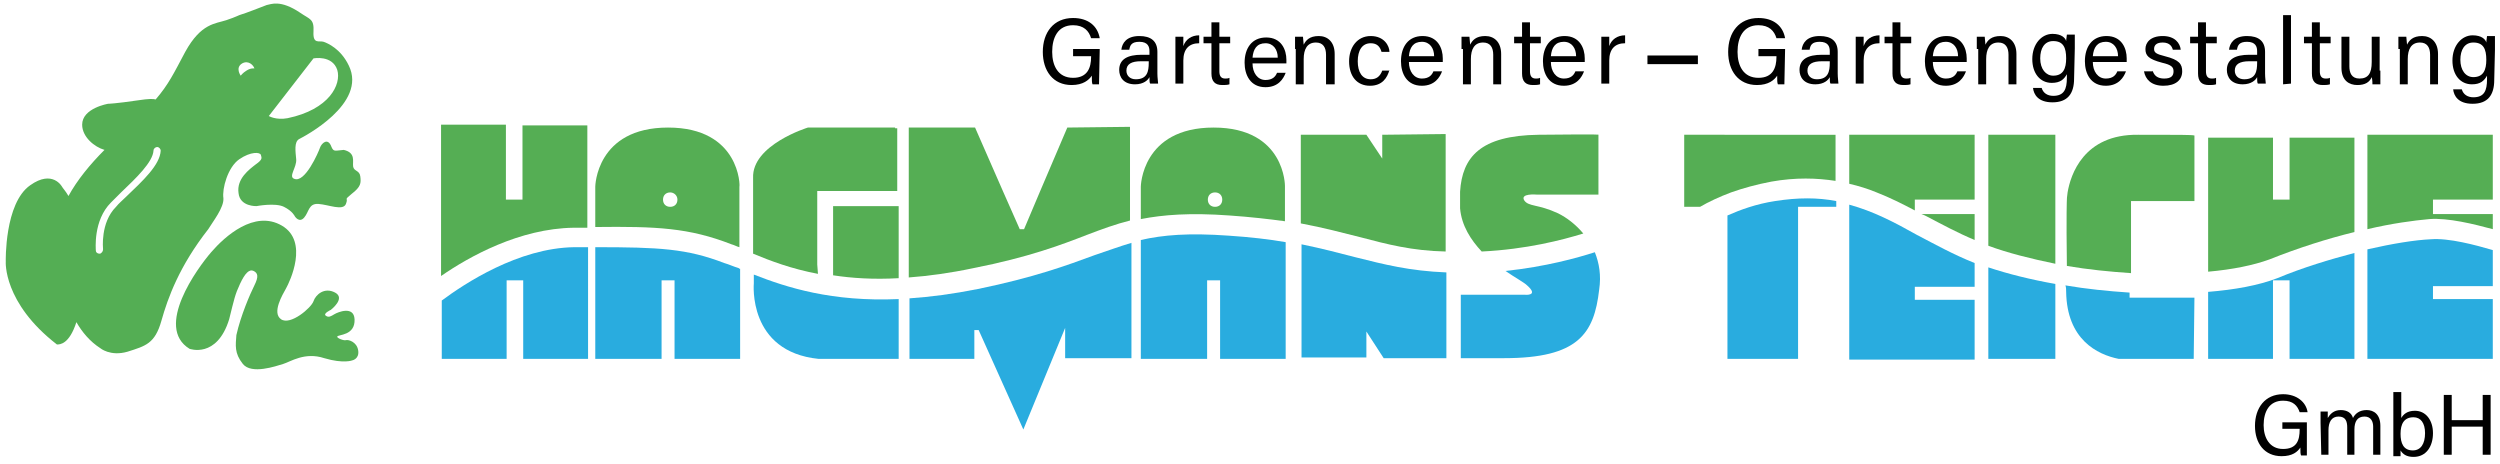 <?xml version="1.0" encoding="utf-8"?>
<!-- Generator: Adobe Illustrator 21.1.0, SVG Export Plug-In . SVG Version: 6.00 Build 0)  -->
<svg version="1.1" id="Ebene_1" xmlns="http://www.w3.org/2000/svg" xmlns:xlink="http://www.w3.org/1999/xlink" x="0px" y="0px"
	 viewBox="0 0 346.9 64.4" style="enable-background:new 0 0 346.9 64.4;" xml:space="preserve">
<style type="text/css">
	.st0{fill:#54AE54;}
	.st1{fill:#55AE54;}
	.st2{fill:#29ACDF;}
	.st3{fill:none;}
</style>
<g id="Ebene_2">
	<path class="st0" d="M48,47.2c-0.3,0.1-1.3-0.3-1.2-0.5c0.1-0.3,2.5-0.1,2.4-2.4c-0.1-1.9-2.3-1-2.8-0.7s-0.8,0.5-1.2,0.2
		s0.7-0.8,0.7-0.8s2.1-1.6,0.6-2.4s-2.7,0.3-3,1.2s-3.2,3.4-4.5,2.5s0.2-3.4,0.7-4.3c0.5-0.9,3.2-6.5-0.6-8.7s-7.9,1.5-9.8,3.7
		s-7.9,10.4-3,13.4c0,0,3.8,1.4,5.5-4.1c0.7-2.8,0.8-3.4,1.5-4.9s1.3-2.1,1.9-1.8c0.6,0.3,0.7,0.8,0.1,2s-1.9,4.2-2.5,6.9
		c-0.1,1.4-0.3,2.5,0.9,4s4.6,0.3,5.6,0s3-1.7,5.7-0.8c2.7,0.8,3.9,0.3,3.9,0.3s1-0.2,0.8-1.4C49.5,47.4,48.3,47.1,48,47.2z"/>
	<path class="st0" d="M31,27.5c-0.2-1.3,0.6-4.3,2.2-5.4s2.9-1,3-0.6s0.3,0.6-0.7,1.3c-0.9,0.7-2.7,2-2.4,4c0.2,1.9,2.5,1.8,2.5,1.8
		s2.6-0.5,3.8,0.1s1.5,1.3,1.5,1.3s0.6,1,1.3,0.2s0.6-2,2-1.9s3.4,1,3.8,0c0.4-1-0.4-0.4,0.8-1.4c1.3-1,1.3-1.5,1.2-2.4
		s-0.9-0.7-1-1.4s0.4-1.9-1.3-2.3c-1.2,0.1-1.4,0.3-1.7-0.4c-0.5-1.4-1.4-0.5-1.6,0.1s-2.1,5-3.6,4.3c-0.8-0.3,0.4-1.6,0.3-2.7
		s-0.3-2.4,0.4-2.8c0.6-0.3,9.5-4.9,6.9-10.2c-1.1-2.3-2.9-3.1-3.5-3.3c-0.6-0.2-1.5,0.4-1.4-1.4S43,2.7,41.7,1.8
		c-2.8-1.9-4.1-1.2-4.7-1.1c-0.5,0.2-3.1,1.2-3.5,1.3s-0.6,0.3-2.1,0.8s-3.5,0.4-5.7,4.4c-1.6,3-2.3,4.5-4.1,6.6
		c-0.3-0.1-1-0.1-2.3,0.1c-3.4,0.5-4.3,0.5-4.3,0.5s-3.6,0.6-3.6,2.9c0,1.7,1.7,3.1,3.1,3.5c-2,2-3.8,4.2-5,6.4
		c-0.4-0.7-0.8-1.1-0.9-1.3c0,0-1.3-2.4-4.4-0.2c-3.6,2.5-3.4,10.6-3.4,10.6S0.4,42,7.9,47.8c0.4,0,1.7,0,2.7-3.1
		c0.8,1.4,1.9,2.7,3.3,3.6c0,0,1.4,1.2,3.8,0.5c2.5-0.8,3.8-1.1,4.7-4.3s2.5-7.6,6.5-12.7C29.5,30.8,31.1,28.8,31,27.5z M43.5,8.1
		c0,0,2.6-0.5,3.3,1.6c0.6,2-1.1,5.5-6.9,6.7c-1.6,0.3-2.6-0.3-2.6-0.3L43.5,8.1z M33.6,8.8c0.9-0.5,1.6,0.3,1.7,0.7
		c0,0-0.5-0.1-1.1,0.3c-0.5,0.3-0.8,0.7-0.8,0.7S32.6,9.4,33.6,8.8z M17.5,27.3c-0.5,0.5-1,0.9-1.4,1.4c-2.2,2.2-1.8,5.8-1.8,5.9
		c0,0.3-0.2,0.5-0.4,0.6c0,0,0,0-0.1,0c-0.3,0-0.5-0.2-0.5-0.4s-0.4-4.2,2.1-6.7c0.4-0.4,0.9-0.9,1.4-1.4c2.1-2,4.4-4.2,4.5-5.8
		c0-0.3,0.3-0.5,0.5-0.5c0.3,0,0.5,0.3,0.5,0.5C22.2,22.9,19.8,25.1,17.5,27.3z"/>
	<path class="st1" d="M304.5,18.7L304.5,18.7C304.8,18.7,304.5,18.7,304.5,18.7z"/>
	<path class="st2" d="M211.9,39.6c1.7,1.5-0.3,1.3-0.3,1.3h-8.9v8.8c0,0,3.8,0,6,0c10.3,0,12.5-3.4,13.2-9.5c0.3-2,0-3.7-0.6-5.2
		c-2.5,0.8-6.8,2-12.4,2.6C210.2,38.5,211.5,39.2,211.9,39.6z"/>
	<path class="st1" d="M213.5,18.7c-8.1,0.1-10.6,3.1-10.9,7.9c0,0.7,0,1.5,0,2.3c0.2,2.4,1.5,4.4,3,6c6.2-0.3,11.2-1.6,14.1-2.5
		c-1.1-1.3-2.3-2.2-3.5-2.8c-2.8-1.3-4.1-0.9-4.7-1.8c-0.6-1,1.7-0.8,1.7-0.8h8.6v-0.4v-7.9C221.8,18.7,222.8,18.6,213.5,18.7z"/>
	<path class="st1" d="M72.5,17.3v9.4v1h-2.3v-1v-9.4h-9v9.4v11.6c3.9-2.7,10.9-6.6,18.4-6.7c0.7,0,1.3,0,1.9,0v-4.8v-9.4h-9V17.3z"
		/>
	<path class="st2" d="M61.3,41.7v8.1h9V38.9h2.3v10.9h9V34.3c-0.6,0-1.2,0-1.9,0C71.9,34.4,64.4,39.4,61.3,41.7z"/>
	<path class="st2" d="M100.5,36.5c-5.2-2-9-2.2-17.9-2.2v15.5h9.2V38.9h1.8v10.9h9.1V37.3c-0.1,0-0.1,0-0.2-0.1
		C101.8,37,101.2,36.7,100.5,36.5z"/>
	<path class="st1" d="M92.7,17.7c-10,0-10.1,8.2-10.1,8.2v0.8v4.8c8.5-0.1,13,0.1,18.9,2.4c0.4,0.1,0.7,0.3,1.1,0.4v-7.6v-0.8
		C102.7,25.9,102.7,17.7,92.7,17.7z M94,27.7c0,0.6-0.4,1-1,1s-1-0.4-1-1s0.4-1,1-1C93.5,26.7,94,27.1,94,27.7z"/>
	<path class="st2" d="M104.6,38.1c0,0.8,0,1.2,0,1.2s-0.9,9.5,9,10.5c7.6,0,11.1,0,11.1,0v-8.3C115.4,41.9,109.2,39.9,104.6,38.1z"
		/>
	<g>
		<path class="st1" d="M115.6,38.2c2.6,0.4,5.6,0.6,9.1,0.4v-10h-9.1V38.2z"/>
		<path class="st1" d="M124.2,17.7h-12.1c0,0-7.8,2.4-7.6,7c0,0.6,0,1.2,0,2c0,2.6,0,5.9,0,8.5c2.4,1,5.3,2.1,9,2.8l-0.1-1.3v-9.9
			v-0.3h11.1v-8.7h-0.3V17.7z"/>
	</g>
	<path class="st1" d="M168.4,17.7c-10,0-10.1,8.2-10.1,8.2v0.8v3.7c3.1-0.6,6.8-0.9,12.3-0.5c2.9,0.2,5.5,0.5,7.7,0.8v-4.1v-0.8
		C178.3,25.9,178.4,17.7,168.4,17.7z M169.6,27.7c0,0.6-0.4,1-1,1s-1-0.4-1-1s0.4-1,1-1C169.2,26.7,169.6,27.1,169.6,27.7z"/>
	<path class="st2" d="M158.3,33.3v16.5h9.2V38.9h1.8v10.9h9.1V33.6c-2.3-0.4-4.9-0.7-7.9-0.9C164.9,32.3,161.4,32.6,158.3,33.3z"/>
	<path class="st2" d="M180.6,33.9v15.7h9V46l2.4,3.7h8.7V37.8c-5.1-0.2-8.6-1.1-12.6-2.1C185.8,35.1,183.5,34.5,180.6,33.9z"/>
	<path class="st1" d="M191.8,18.7V22l-2.2-3.3h-9.1v7.9V31c3.2,0.6,5.8,1.3,8.2,1.9c3.8,1,7.2,1.9,11.9,2v-8.4v-7.9L191.8,18.7
		L191.8,18.7z"/>
	<path class="st2" d="M135.7,40.1c-3.5,0.7-6.6,1.1-9.5,1.3v8.4h9v-4h0.6l6.2,13.8l5.8-14.1v4.2h9.2v-16c-1.7,0.5-3.3,1.1-5.1,1.7
		C148.1,36.8,143.5,38.5,135.7,40.1z"/>
	<path class="st1" d="M148.1,17.7l-3.8,8.9l-2.2,5.2h-0.6l-2.3-5.2l-3.9-8.9h-9.2v8.9v11.9c2.7-0.2,5.7-0.6,9-1.3
		c7.6-1.5,12.1-3.2,15.7-4.6c2.1-0.8,4-1.5,6-2v-4.1v-8.9L148.1,17.7L148.1,17.7z"/>
	<path class="st2" d="M306.4,40.5v9.3h9V38.9h2.3v10.9h9V35.1c-3.4,0.9-7.1,2-10.7,3.5C313.4,39.6,310.1,40.2,306.4,40.5z"/>
	<path class="st1" d="M317.7,19.1v7.6v1h-2.3v-1v-7.6h-9v7.6v11c3.4-0.3,6.3-0.9,8.5-1.7c4-1.6,8.1-2.9,11.8-3.8v-5.5v-7.6H317.7z"
		/>
	<path class="st2" d="M246.3,27.9c-2.6,0.4-4.8,1.2-6.6,2v19.9h9.8V28.7h5.3v-0.8C252.2,27.4,249.5,27.4,246.3,27.9z"/>
	<path class="st1" d="M233.7,18.7v8v2h2.2c1.2-0.7,2.7-1.4,4.3-2c1.7-0.6,3.5-1.1,5.6-1.5c3.4-0.6,6.3-0.5,8.9-0.1v-6.4H233.7z"/>
	<path class="st2" d="M256.6,28.4v21.5H274v-8.3h-8.3v-1.8h8.3v-3.3c-3-1.2-5.5-2.6-8-3.9C262.8,30.8,259.9,29.3,256.6,28.4z"/>
	<g>
		<path class="st1" d="M267.3,30c2.1,1.1,4.3,2.3,6.7,3.3v-3.6h-7.4C266.9,29.8,267.1,29.9,267.3,30z"/>
		<path class="st1" d="M256.6,18.7v6.8c1.3,0.3,2.6,0.7,3.8,1.2c1.8,0.7,3.6,1.6,5.3,2.5v-1.5h8.3v-1v-8H256.6z"/>
	</g>
	<path class="st2" d="M337.3,33.2c-2.2,0.1-5.3,0.6-8.8,1.4v15.2h17.4v-8.3h-8.3v-1.8h8.3v-5C343.5,34,339.8,33,337.3,33.2z"/>
	<path class="st1" d="M328.5,18.7v8v5.1c3.4-0.8,6.4-1.2,8.6-1.4c2.6-0.2,6.2,0.7,8.8,1.4v-2.1h-8.3v-2h8.3v-1v-8
		C345.9,18.7,328.5,18.7,328.5,18.7z"/>
	<path class="st2" d="M275.9,49.8h9.3V39.4c-3.4-0.6-6.6-1.4-9.3-2.3V49.8z"/>
	<path class="st1" d="M275.9,18.7v8v7.4c2.7,1,5.9,1.8,9.3,2.5v-9.9v-8C285.2,18.7,275.9,18.7,275.9,18.7z"/>
	<path class="st2" d="M286.7,40.5c0.1,6.6,4.3,8.7,7.3,9.3h10.4l0.1-8.5h-9v-0.7c-3-0.2-6-0.5-8.9-1
		C286.7,39.9,286.7,40.2,286.7,40.5z"/>
	<path class="st1" d="M296.7,18.7c-7.6-0.1-9.4,5.6-9.8,8c-0.1,0.6-0.1,1-0.1,1s-0.1,1.9,0,9.2c2.9,0.5,5.9,0.8,8.9,1v-10h8.8v-1.1
		v-8C304.1,18.7,302.4,18.7,296.7,18.7z"/>
	<path class="st3" d="M367.9,37.9v0.2h2v-1c-0.7,0.2-1.4,0.3-2,0.5V37.9z"/>
	<path d="M152.5,11.7h-0.9c-0.1-0.2-0.1-0.6-0.1-1.2c-0.4,0.6-1.2,1.3-2.8,1.3c-2.6,0-4-2-4-4.6c0-2.7,1.5-4.7,4.2-4.7
		c2.1,0,3.4,1.1,3.7,2.8h-1.2c-0.3-1-1-1.8-2.5-1.8c-2.1,0-2.9,1.7-2.9,3.7c0,1.9,0.8,3.6,2.9,3.6c2,0,2.5-1.4,2.5-2.9V7.8h-2.5v-1
		h3.7L152.5,11.7L152.5,11.7z"/>
	<path d="M160.6,10.2c0,0.6,0.1,1.2,0.1,1.4h-1.1c-0.1-0.1-0.1-0.5-0.1-0.9c-0.2,0.4-0.8,1-2,1c-1.6,0-2.2-1-2.2-2
		c0-1.5,1.2-2.1,3.1-2.1h1.1V7.1c0-0.6-0.2-1.3-1.4-1.3c-1.1,0-1.3,0.5-1.4,1.1h-1.1c0.1-0.9,0.7-1.9,2.5-1.9c1.6,0,2.5,0.7,2.5,2.2
		L160.6,10.2L160.6,10.2z M159.4,8.5h-1.1c-1.3,0-2,0.4-2,1.3c0,0.7,0.5,1.2,1.3,1.2c1.6,0,1.8-1.1,1.8-2.3V8.5z"/>
	<path d="M163.1,6.9c0-0.9,0-1.4,0-1.8h1.1c0,0.2,0,0.7,0,1.3c0.3-0.9,1.1-1.5,2.2-1.5V6c-1.4,0-2.2,0.8-2.2,2.4v3.2h-1.1V6.9z"/>
	<path d="M167,5.1h1.1v-2h1.1v2h1.5V6h-1.5v3.9c0,0.6,0.2,1,0.8,1c0.2,0,0.4,0,0.6-0.1v0.9c-0.3,0.1-0.7,0.1-1,0.1
		c-1,0-1.5-0.5-1.5-1.6V6H167V5.1z"/>
	<path d="M173.8,8.8c0,1.3,0.7,2.3,1.8,2.3c1,0,1.4-0.5,1.6-1h1.2c-0.3,0.8-1,2-2.8,2c-2.1,0-2.9-1.7-2.9-3.4c0-2,1-3.5,3-3.5
		c2.1,0,2.8,1.7,2.8,3.1c0,0.2,0,0.4,0,0.5C178.5,8.8,173.8,8.8,173.8,8.8z M177.3,8c0-1.1-0.6-2-1.7-2c-1.2,0-1.7,0.8-1.8,2H177.3z
		"/>
	<path d="M179.7,6.8c0-0.6,0-1.2,0-1.7h1.1c0,0.2,0.1,0.9,0.1,1.1c0.3-0.6,0.8-1.2,2.1-1.2c1.2,0,2.2,0.8,2.2,2.5v4.2H184V7.6
		c0-1-0.4-1.7-1.4-1.7c-1.2,0-1.7,0.9-1.7,2.3v3.5h-1.1V6.8H179.7z"/>
	<path d="M192.8,9.7c-0.3,1.1-1,2.2-2.7,2.2c-1.8,0-2.9-1.3-2.9-3.4c0-1.9,1.1-3.5,3-3.5s2.6,1.4,2.6,2.2h-1.1
		c-0.2-0.7-0.6-1.2-1.5-1.2c-1.2,0-1.8,1-1.8,2.5s0.6,2.5,1.8,2.5c0.8,0,1.3-0.4,1.6-1.2h1V9.7z"/>
	<path d="M195.5,8.6c0,1.3,0.7,2.3,1.8,2.3c1,0,1.4-0.5,1.6-1h1.2c-0.3,0.8-1,2-2.8,2c-2.1,0-2.9-1.7-2.9-3.4c0-2,1-3.5,3-3.5
		c2.1,0,2.8,1.7,2.8,3.1c0,0.2,0,0.4,0,0.5H195.5z M199,7.8c0-1.1-0.6-2-1.7-2c-1.2,0-1.7,0.8-1.8,2H199z"/>
	<path d="M202.8,6.8c0-0.6,0-1.2,0-1.7h1.1c0,0.2,0.1,0.9,0.1,1.1c0.3-0.6,0.8-1.2,2.1-1.2c1.2,0,2.2,0.8,2.2,2.5v4.2h-1.1V7.6
		c0-1-0.4-1.7-1.4-1.7c-1.2,0-1.7,0.9-1.7,2.3v3.5H203V6.8H202.8z"/>
	<path d="M210.1,5.1h1.1v-2h1.1v2h1.5V6h-1.5v3.9c0,0.6,0.2,1,0.8,1c0.2,0,0.4,0,0.6-0.1v0.9c-0.3,0.1-0.7,0.1-1,0.1
		c-1,0-1.5-0.5-1.5-1.6V6h-1.1L210.1,5.1L210.1,5.1z"/>
	<path d="M215.2,8.6c0,1.3,0.7,2.3,1.8,2.3c1,0,1.4-0.5,1.6-1h1.2c-0.3,0.8-1,2-2.8,2c-2.1,0-2.9-1.7-2.9-3.4c0-2,1-3.5,3-3.5
		c2.1,0,2.8,1.7,2.8,3.1c0,0.2,0,0.4,0,0.5H215.2z M218.7,7.8c0-1.1-0.6-2-1.7-2c-1.2,0-1.7,0.8-1.8,2H218.7z"/>
	<path d="M222.2,6.9c0-0.9,0-1.4,0-1.8h1.1c0,0.2,0,0.7,0,1.3c0.3-0.9,1.1-1.5,2.2-1.5V6c-1.4,0-2.2,0.8-2.2,2.4v3.2h-1.1V6.9z"/>
	<path d="M235.6,7.7v1.2h-7V7.7H235.6z"/>
	<path d="M247.6,11.7h-0.9c-0.1-0.2-0.1-0.6-0.1-1.2c-0.4,0.6-1.2,1.3-2.8,1.3c-2.6,0-4-2-4-4.6c0-2.7,1.5-4.7,4.2-4.7
		c2.1,0,3.4,1.1,3.7,2.8h-1.2c-0.3-1-1-1.8-2.5-1.8c-2.1,0-2.9,1.7-2.9,3.7c0,1.9,0.8,3.6,2.9,3.6c2,0,2.5-1.4,2.5-2.9V7.8H244v-1
		h3.7L247.6,11.7L247.6,11.7z"/>
	<path d="M255,10.2c0,0.6,0.1,1.2,0.1,1.4H254c-0.1-0.1-0.1-0.5-0.1-0.9c-0.2,0.4-0.8,1-2,1c-1.6,0-2.2-1-2.2-2
		c0-1.5,1.2-2.1,3.1-2.1h1.1V7.1c0-0.6-0.2-1.3-1.4-1.3c-1.1,0-1.3,0.5-1.4,1.1H250c0.1-0.9,0.7-1.9,2.5-1.9c1.6,0,2.5,0.7,2.5,2.2
		V10.2z M253.9,8.5h-1.1c-1.3,0-2,0.4-2,1.3c0,0.7,0.5,1.2,1.3,1.2c1.6,0,1.8-1.1,1.8-2.3V8.5z"/>
	<path d="M257.5,6.9c0-0.9,0-1.4,0-1.8h1.1c0,0.2,0,0.7,0,1.3c0.3-0.9,1.1-1.5,2.2-1.5V6c-1.4,0-2.2,0.8-2.2,2.4v3.2h-1.1V6.9z"/>
	<path d="M261.5,5.1h1.1v-2h1.1v2h1.5V6h-1.5v3.9c0,0.6,0.2,1,0.8,1c0.2,0,0.4,0,0.6-0.1v0.9c-0.3,0.1-0.7,0.1-1,0.1
		c-1,0-1.5-0.5-1.5-1.6V6h-1.1V5.1z"/>
	<path d="M268.2,8.6c0,1.3,0.7,2.3,1.8,2.3c1,0,1.4-0.5,1.6-1h1.2c-0.3,0.8-1,2-2.8,2c-2.1,0-2.9-1.7-2.9-3.4c0-2,1-3.5,3-3.5
		c2.1,0,2.8,1.7,2.8,3.1c0,0.2,0,0.4,0,0.5H268.2z M271.7,7.8c0-1.1-0.6-2-1.7-2c-1.2,0-1.7,0.8-1.8,2H271.7z"/>
	<path d="M274.3,6.8c0-0.6,0-1.2,0-1.7h1.1c0,0.2,0.1,0.9,0.1,1.1c0.3-0.6,0.8-1.2,2.1-1.2c1.2,0,2.2,0.8,2.2,2.5v4.2h-1.1V7.6
		c0-1-0.4-1.7-1.4-1.7c-1.2,0-1.7,0.9-1.7,2.3v3.5h-1.1V6.8H274.3z"/>
	<path d="M287.8,10.9c0,2.1-0.9,3.3-3,3.3c-2,0-2.6-1.1-2.7-2h1.2c0.2,0.7,0.8,1.1,1.6,1.1c1.5,0,1.9-0.9,1.9-2.5v-0.5
		c-0.4,0.7-0.9,1.2-2.1,1.2c-1.6,0-2.7-1.3-2.7-3.3c0-2.1,1.3-3.5,2.8-3.5c1.3,0,1.8,0.6,1.9,1c0-0.3,0.1-0.7,0.1-0.9h1.1
		c0,0.4,0,1.3,0,1.9L287.8,10.9L287.8,10.9z M284.9,10.5c1.4,0,1.8-1,1.8-2.4c0-1.5-0.4-2.4-1.8-2.4c-1.2,0-1.8,1-1.8,2.4
		C283.1,9.6,283.9,10.5,284.9,10.5z"/>
	<path d="M290.4,8.6c0,1.3,0.7,2.3,1.8,2.3c1,0,1.4-0.5,1.6-1h1.2c-0.3,0.8-1,2-2.8,2c-2.1,0-2.9-1.7-2.9-3.4c0-2,1-3.5,3-3.5
		c2.1,0,2.8,1.7,2.8,3.1c0,0.2,0,0.4,0,0.5H290.4z M293.9,7.8c0-1.1-0.6-2-1.7-2c-1.2,0-1.7,0.8-1.8,2H293.9z"/>
	<path d="M298.7,9.8c0.2,0.7,0.7,1.1,1.6,1.1c1,0,1.3-0.4,1.3-1S301.3,9,300,8.7c-1.9-0.5-2.3-1-2.3-1.9s0.7-1.8,2.4-1.8
		c1.7,0,2.4,1,2.5,1.9h-1.1c-0.1-0.4-0.4-1-1.4-1c-0.9,0-1.2,0.4-1.2,0.9s0.3,0.7,1.5,1c2,0.5,2.4,1.1,2.4,2.1c0,1.2-0.9,2-2.6,2
		s-2.5-0.9-2.7-2h1.2V9.8z"/>
	<path d="M303.9,5.1h1.1v-2h1.1v2h1.5V6h-1.5v3.9c0,0.6,0.2,1,0.8,1c0.2,0,0.4,0,0.6-0.1v0.9c-0.3,0.1-0.7,0.1-1,0.1
		c-1,0-1.5-0.5-1.5-1.6V6h-1.1V5.1z"/>
	<path d="M314.3,10.2c0,0.6,0.1,1.2,0.1,1.4h-1.1c-0.1-0.1-0.1-0.5-0.1-0.9c-0.2,0.4-0.8,1-2,1c-1.6,0-2.2-1-2.2-2
		c0-1.5,1.2-2.1,3.1-2.1h1.1V7.1c0-0.6-0.2-1.3-1.4-1.3c-1.1,0-1.3,0.5-1.4,1.1h-1.1C309.4,6,310,5,311.8,5c1.6,0,2.5,0.7,2.5,2.2
		V10.2z M313.2,8.5h-1.1c-1.3,0-2,0.4-2,1.3c0,0.7,0.5,1.2,1.3,1.2c1.6,0,1.8-1.1,1.8-2.3L313.2,8.5L313.2,8.5z"/>
	<path d="M316.8,11.7V2.1h1.1v9.5L316.8,11.7L316.8,11.7z"/>
	<path d="M319.7,5.1h1.1v-2h1.1v2h1.5V6h-1.5v3.9c0,0.6,0.2,1,0.8,1c0.2,0,0.4,0,0.6-0.1v0.9c-0.3,0.1-0.7,0.1-1,0.1
		c-1,0-1.5-0.5-1.5-1.6V6h-1.1V5.1z"/>
	<path d="M330.3,9.8c0,0.6,0,1.5,0,1.9h-1.1c0-0.2,0-0.6-0.1-1c-0.3,0.7-0.9,1.1-2,1.1s-2.2-0.6-2.2-2.4V5.1h1.1v4.1
		c0,0.9,0.3,1.7,1.4,1.7c1.2,0,1.7-0.7,1.7-2.3V5.1h1.1v4.7H330.3z"/>
	<path d="M332.8,6.8c0-0.6,0-1.2,0-1.7h1.1c0,0.2,0.1,0.9,0.1,1.1c0.3-0.6,0.8-1.2,2.1-1.2c1.2,0,2.2,0.8,2.2,2.5v4.2h-1.1V7.6
		c0-1-0.4-1.7-1.4-1.7c-1.2,0-1.7,0.9-1.7,2.3v3.5H333V6.8H332.8z"/>
	<path d="M346.1,11.1c0,2.1-0.9,3.3-3,3.3c-2,0-2.6-1.1-2.7-2h1.2c0.2,0.7,0.8,1.1,1.6,1.1c1.5,0,1.9-0.9,1.9-2.5v-0.5
		c-0.4,0.7-0.9,1.2-2.1,1.2c-1.6,0-2.7-1.3-2.7-3.3c0-2.1,1.3-3.5,2.8-3.5c1.3,0,1.8,0.6,1.9,1c0-0.3,0.1-0.7,0.1-0.9h1.1
		c0,0.4,0,1.3,0,1.9L346.1,11.1L346.1,11.1z M343.2,10.7c1.4,0,1.8-1,1.8-2.4c0-1.5-0.4-2.4-1.8-2.4c-1.2,0-1.8,1-1.8,2.4
		C341.4,9.7,342.1,10.7,343.2,10.7z"/>
	<g>
		<path d="M320.2,63.2h-0.9c-0.1-0.2-0.1-0.5-0.1-1.1c-0.4,0.6-1.1,1.2-2.6,1.2c-2.4,0-3.7-1.8-3.7-4.2c0-2.5,1.4-4.4,3.9-4.4
			c1.9,0,3.2,1.1,3.4,2.5h-1.1c-0.3-0.9-0.9-1.6-2.3-1.6c-1.9,0-2.7,1.5-2.7,3.4c0,1.7,0.8,3.3,2.7,3.3c1.9,0,2.3-1.2,2.3-2.7v-0.1
			h-2.4v-0.9h3.4v4.6H320.2z"/>
		<path d="M322,58.7c0-0.5,0-1.1,0-1.6h1c0,0.2,0,0.6,0,0.9c0.3-0.5,0.8-1.1,1.8-1.1c0.9,0,1.5,0.4,1.7,1.1c0.3-0.6,0.9-1.1,1.9-1.1
			s1.9,0.6,1.9,2.2v4h-1v-3.9c0-0.7-0.3-1.4-1.2-1.4c-1,0-1.4,0.7-1.4,1.8v3.5h-1v-3.8c0-0.8-0.2-1.5-1.2-1.5s-1.4,0.8-1.4,1.9v3.4
			h-1L322,58.7L322,58.7z"/>
		<path d="M332.1,54.4h1.1V58c0.3-0.5,0.8-1,1.9-1c1.5,0,2.5,1.3,2.5,3.1s-0.9,3.3-2.7,3.3c-1,0-1.5-0.4-1.8-0.9c0,0.3,0,0.6,0,0.8
			h-1c0-0.7,0-1.4,0-2V54.4z M334.9,57.9c-1.3,0-1.8,0.9-1.8,2.3c0,1.3,0.4,2.3,1.7,2.3c1.1,0,1.7-0.9,1.7-2.4
			C336.5,58.7,335.9,57.9,334.9,57.9z"/>
		<path d="M339.1,54.8h1.1v3.5h4.3v-3.5h1.1v8.3h-1.1v-3.9h-4.3v3.9h-1.1V54.8z"/>
	</g>
</g>
</svg>

